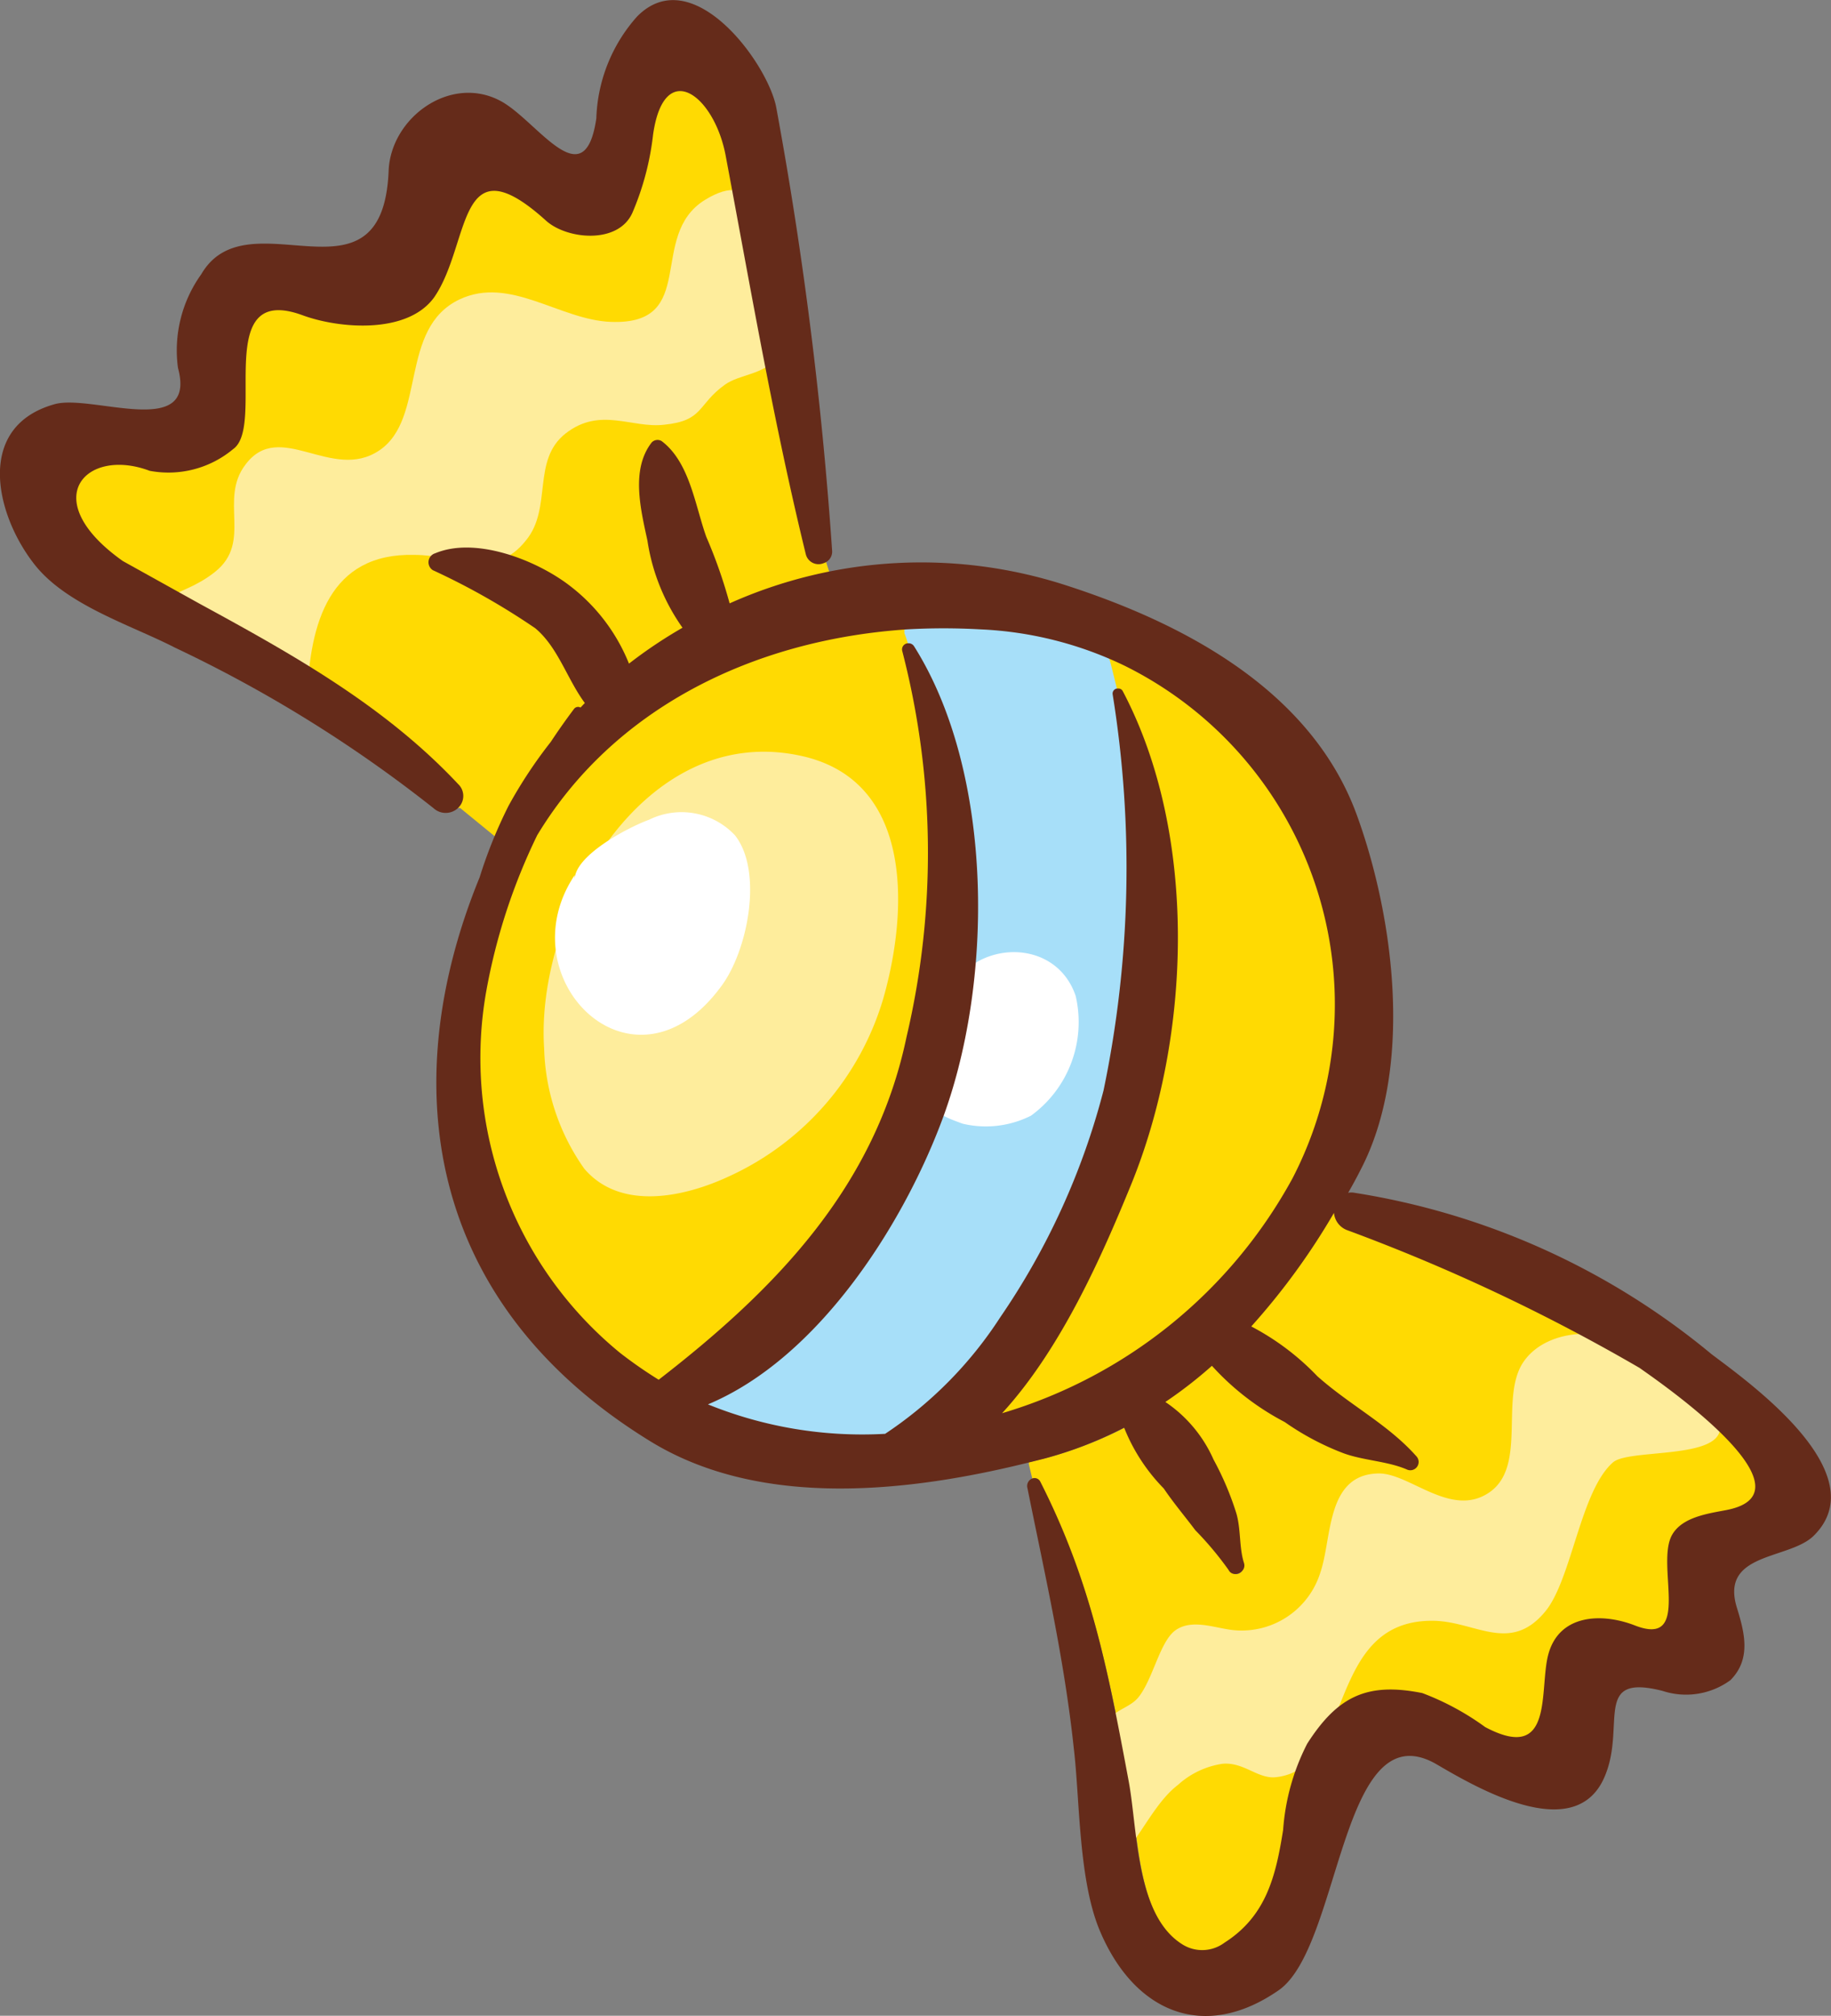 <?xml version="1.0" encoding="UTF-8"?> <svg xmlns="http://www.w3.org/2000/svg" viewBox="0 0 68.41 75.27"><rect x="0" y="0" width="68.41" height="75.27" fill="#808080" stroke="none"/> <defs> <style>.cls-1{fill:#ffda02;}.cls-2{fill:#a7dff9;}.cls-3{fill:#feed9c;}.cls-4{fill:#fff;}.cls-5{fill:#652b1a;}</style> </defs> <title>candy1</title> <g id="Layer_2" data-name="Layer 2"> <g id="Layer_1-2" data-name="Layer 1"> <path class="cls-1" d="M49.8,45.23a25.73,25.73,0,0,1-3.08,4.22l-.1.11.13.06a7.77,7.77,0,0,1,2.12,1.55l.31.29a19.22,19.22,0,0,0,1.53,1.18,11.63,11.63,0,0,1,2.17,1.86.21.21,0,0,1,0,.23.21.21,0,0,1-.19.11l-.11,0a6.08,6.08,0,0,0-1.27-.34,7.43,7.43,0,0,1-1.08-.26A9.85,9.85,0,0,1,48,53c-.24-.17-.5-.34-.78-.51A5.93,5.93,0,0,1,45.37,51l-.06-.1-.09.08a15.74,15.74,0,0,1-1.73,1.34l-.14.09.15.08a4.79,4.79,0,0,1,1.76,2.11,11.08,11.08,0,0,1,.84,2,4.41,4.41,0,0,1,.14.9,4.26,4.26,0,0,0,.15,1,.19.19,0,0,1,0,.18.26.26,0,0,1-.2.1.17.17,0,0,1-.16-.1,4.5,4.5,0,0,0-.76-.95,7.17,7.17,0,0,1-.49-.55l-.42-.55c-.26-.33-.51-.66-.76-1s-.31-.38-.47-.58a4.21,4.21,0,0,1-1-1.68l0-.12-.11.06a14.86,14.86,0,0,1-3,1.15l-.24.06-.24.06-.1,0,0,.1.15.62.09.1.11,0a.13.13,0,0,1,.12.08c1.89,3.72,2.51,7,3.29,11.15.07.39.13.85.18,1.33.21,1.76.47,3.95,1.9,4.83a1.5,1.5,0,0,0,.78.23,1.67,1.67,0,0,0,.9-.29c1.6-1,2-2.53,2.24-4.28l0-.24A7.54,7.54,0,0,1,49,65.16c.91-1.42,1.76-2,3-2a6,6,0,0,1,1.17.13,4.76,4.76,0,0,1,1.56.79c.26.17.52.34.76.47a2.69,2.69,0,0,0,1.21.39c1,0,1.07-1.11,1.15-2.1A6.25,6.25,0,0,1,58,61.79a1.72,1.72,0,0,1,1.8-1.27,3.61,3.61,0,0,1,1.29.26,1.85,1.85,0,0,0,.67.15.65.65,0,0,0,.5-.19c.31-.33.27-1,.23-1.7a3.4,3.4,0,0,1,.14-1.69c.33-.56,1.11-.71,1.74-.83l.17,0c.68-.13,1.08-.4,1.16-.8.25-1.17-2.15-3.14-4.22-4.6l-.14-.1a70.33,70.33,0,0,0-11-5.16.67.67,0,0,1-.41-.56l0-.28Z"></path> <path class="cls-1" d="M42,24.76l-.11-.05-1.16-.58.91,1.55,0,.17h.13c2.63,5,2.75,12.37.3,18.37a28.65,28.65,0,0,1-4.79,8.48L37.1,53l.35-.11A18.47,18.47,0,0,0,48.38,44,14.21,14.21,0,0,0,42,24.76Z"></path> <path class="cls-1" d="M33.92,24.1H34V24l0-.48v-.1h-.1c-6.11.41-11.17,3.23-13.91,7.75A22.82,22.82,0,0,0,18.07,37a14.31,14.31,0,0,0,5,13.61,16.81,16.81,0,0,0,1.45,1l.06,0,.06,0c3.9-3,8-6.9,9.3-12.86a30.13,30.13,0,0,0-.16-14.46.12.12,0,0,1,0-.11A.16.16,0,0,1,33.92,24.1Z"></path> <path class="cls-1" d="M17,30.17h.19l1.31,1.07.54-1.06,0-.05a17.55,17.55,0,0,1,1.58-2.38c.27-.41.56-.81.86-1.21l.12,0h.1l.05-.05.13-.14.05-.06,0-.06a7.76,7.76,0,0,1-.64-1.09,5,5,0,0,0-1.23-1.72,15.31,15.31,0,0,0-2.68-1.58c-.39-.19-.78-.39-1.16-.6a.2.2,0,0,1-.11-.2.31.31,0,0,1,.19-.25,2.94,2.94,0,0,1,1.13-.21,6.82,6.82,0,0,1,3.76,1.38,6.75,6.75,0,0,1,2.21,2.89l.05.13.11-.08a16.65,16.65,0,0,1,1.95-1.33l.1-.06-.08-.09a7.44,7.44,0,0,1-1.29-3.21l0-.18c-.24-1.11-.54-2.49.18-3.41,0,0,0,0,.12,0h.1A4.74,4.74,0,0,1,26,19.15c.09.32.18.64.29.93s.2.54.31.8a9.44,9.44,0,0,1,.56,1.66l0,.12.11-.05a17.27,17.27,0,0,1,3.61-1.16l.1,0,0-.1L30.87,21l0-.12-.11,0-.16,0a.37.37,0,0,1-.37-.28c-1-4-1.73-8.06-2.46-12l-.54-2.9c-.26-1.39-1.05-2.48-1.8-2.48-.32,0-.9.22-1.11,1.71a10.22,10.22,0,0,1-.76,2.88,1.51,1.51,0,0,1-1.48.8,2.51,2.51,0,0,1-1.6-.54,3.43,3.43,0,0,0-2-1.15c-.82,0-1.12.94-1.47,2a7.62,7.62,0,0,1-.84,2,3,3,0,0,1-2.59,1,6.8,6.8,0,0,1-2.22-.38,2.75,2.75,0,0,0-.93-.19,1.1,1.1,0,0,0-.81.31c-.52.52-.52,1.61-.52,2.67s0,1.93-.42,2.24a3.84,3.84,0,0,1-2.32.86,4.63,4.63,0,0,1-.71-.06,3.34,3.34,0,0,0-1.18-.23,1.59,1.59,0,0,0-1.64,1c-.26.83.36,1.85,1.73,2.82l2.88,1.6c3.19,1.74,6.8,3.7,9.63,6.71a.5.5,0,0,1,.07.67Z"></path> <path class="cls-2" d="M41.67,25.83a.13.13,0,0,1,.09,0c-.11-.43-.21-.87-.33-1.3a13.86,13.86,0,0,0-4.82-1.1l-1.1,0c-.54,0-1.08,0-1.62.05h-.1v.16a4.69,4.69,0,0,1,.17.53s.07,0,.09,0c3.14,5,2.86,12.84,1,17.73-1.42,3.74-4.54,8.71-8.65,10.43l-.22.09.22.09a15.23,15.23,0,0,0,5.83,1.13,8.59,8.59,0,0,0,.88,0,15,15,0,0,0,4.33-4.37,26.75,26.75,0,0,0,3.87-8.5A41.74,41.74,0,0,0,41.67,25.83Z"></path> <path class="cls-3" d="M30,28.24c-6-1.38-10,5.94-9.67,10.9a8.15,8.15,0,0,0,1.5,4.5c1.35,1.58,3.73,1.07,5.42.28A10.6,10.6,0,0,0,33,37.29C33.94,34,34.12,29.19,30,28.24Z"></path> <path class="cls-3" d="M24.81,15.86c1.5-.15,1.23-.75,2.28-1.5.55-.39,1.46-.37,1.92-1s0-2.85,0-3.67h-.5c0-1.4-.21-3.44-2.18-2.22-2.15,1.34-.2,4.67-3.5,4.55-1.92-.07-3.77-1.73-5.66-.84-2.28,1.08-1.23,4.45-3,5.64s-3.72-1.19-5,.53c-1,1.31.27,2.88-1.13,4s-2.69.63-.37,1.91c1.26.7,2.46,2.59,3.81,2.77.09-2.76.83-5.39,4-5.31,1.62,0,3,.94,4.17-.54,1-1.21.2-3,1.49-4S23.6,16,24.81,15.86Z"></path> <path class="cls-3" d="M63.13,51.69,61.3,50.52c-1.1-1-3.45-1-4.37.32s.15,3.91-1.29,4.89-3-.76-4.17-.71c-1.92.06-1.7,2.39-2.13,3.67A3.08,3.08,0,0,1,46,60.86c-.67-.09-1.46-.4-2.06,0s-.85,1.82-1.4,2.51c-.33.42-1,.49-1.2,1a11.39,11.39,0,0,0-.33,4,4.77,4.77,0,0,0,.2,1.48c1.14-.54,1.71-2.37,2.8-3.2a3.16,3.16,0,0,1,1.67-.79c.8-.07,1.32.58,2,.5,2.95-.33,1.81-5.85,5.83-5.84,1.59,0,2.89,1.25,4.21-.33,1-1.18,1.32-4.51,2.54-5.58C61,53.93,66.63,54.85,63.13,51.69Z"></path> <path class="cls-4" d="M26.93,36.85c1-1.31,1.6-4.3.53-5.66a2.74,2.74,0,0,0-3.21-.58c-.7.25-2.78,1.31-2.78,2.24v-.17C18.9,36.53,23.65,41.29,26.93,36.85Z"></path> <path class="cls-4" d="M35.47,37l.5-.5a6.59,6.59,0,0,0-1,4c.08,1-.28,1,1,1.46a3.75,3.75,0,0,0,2.55-.3,4.32,4.32,0,0,0,1.67-4.47C39.45,35,36.45,35.08,35.47,37Z"></path> <path class="cls-5" d="M63.94,50.56c1.32,1,6.19,4.43,3.83,6.78-.91.91-3.51.61-2.88,2.68.28.91.56,1.92-.24,2.72a2.81,2.81,0,0,1-2.53.4c-2.62-.67-1.37,1.27-2.15,3.16-1.08,2.66-4.84.43-6.33-.44-3.56-2-3.53,6.84-5.87,8.46-2.79,1.93-5.37.81-6.65-2.16-.83-1.9-.77-4.94-1-6.87-.36-3.37-1.08-6.48-1.74-9.76a.3.3,0,0,1,.18-.32.24.24,0,0,1,.31.12c1.89,3.72,2.52,7,3.3,11.18.34,1.82.26,5,2,6.09a1.39,1.39,0,0,0,1.58-.06c1.57-1,1.92-2.51,2.19-4.21a8.34,8.34,0,0,1,.9-3.22c1.14-1.78,2.25-2.3,4.3-1.89a9.93,9.93,0,0,1,2.35,1.27c2.6,1.38,2-1.41,2.36-2.72.41-1.5,2-1.55,3.22-1.08,2.18.86.76-2.28,1.41-3.39.38-.65,1.32-.78,2-.91,3.65-.68-2.93-5.09-3.22-5.31a70,70,0,0,0-10.94-5.15.76.76,0,0,1-.48-.64,25.57,25.57,0,0,1-3.09,4.24,9.49,9.49,0,0,1,2.47,1.86c1.24,1.1,2.65,1.8,3.71,3a.31.31,0,0,1-.37.48c-.72-.31-1.6-.33-2.35-.6A10,10,0,0,1,48,53.1,9.76,9.76,0,0,1,45.28,51a16.25,16.25,0,0,1-1.74,1.35,5.05,5.05,0,0,1,1.8,2.15,11.14,11.14,0,0,1,.85,2c.18.61.1,1.28.29,1.87.1.35-.42.57-.58.25a12.3,12.3,0,0,0-1.24-1.48c-.39-.52-.8-1-1.18-1.56A6.86,6.86,0,0,1,42,53.31a14.84,14.84,0,0,1-3,1.16l-.48.12c-4.52,1.13-10.08,1.77-14.22-.77-8.44-5.18-9.52-13.4-6.38-21.06A17.66,17.66,0,0,1,19,30.09a17.36,17.36,0,0,1,1.58-2.39c.27-.41.56-.82.86-1.22a.19.19,0,0,1,.25-.06l.16-.17c-.66-.89-1-2.08-1.85-2.79a26.21,26.21,0,0,0-3.83-2.17.35.35,0,0,1,.09-.63c1.5-.63,3.75.24,5,1.19a6.89,6.89,0,0,1,2.24,2.93,17.4,17.4,0,0,1,2-1.34,7.57,7.57,0,0,1-1.31-3.25c-.25-1.16-.63-2.66.16-3.67a.3.3,0,0,1,.37-.05c1.05.79,1.25,2.41,1.67,3.58a18.34,18.34,0,0,1,.87,2.48,17.53,17.53,0,0,1,12.55-.68c4.44,1.43,9.2,3.94,10.89,8.6,1.39,3.83,2.12,9.44.13,13.24-.14.28-.3.57-.46.85a.61.61,0,0,1,.24,0A27.61,27.61,0,0,1,63.94,50.56ZM48.29,44A14.11,14.11,0,0,0,42,24.85a13.77,13.77,0,0,0-5.39-1.35,24.4,24.4,0,0,0-2.71,0c-5.83.39-11,3-13.83,7.69A22.33,22.33,0,0,0,18.17,37a14.23,14.23,0,0,0,5,13.52,16.57,16.57,0,0,0,1.44,1c4.37-3.38,8.09-7.2,9.26-12.8a30,30,0,0,0-.16-14.41.23.23,0,0,1,.23-.29.24.24,0,0,1,.21.11c3,4.75,3,12.62,1,17.82-1.48,3.89-4.61,8.78-8.7,10.49a15.33,15.33,0,0,0,6.62,1.1,15,15,0,0,0,4.3-4.35,26.87,26.87,0,0,0,3.86-8.47,40.69,40.69,0,0,0,.34-14.8.19.19,0,0,1,.21-.21.18.18,0,0,1,.17.1c2.82,5.35,2.57,12.91.3,18.45-1.07,2.61-2.59,6.09-4.81,8.51A18.28,18.28,0,0,0,48.29,44Z"></path> <path class="cls-5" d="M31.09,20.57a.45.45,0,0,1-.32.46.49.49,0,0,1-.66-.32c-1.21-4.94-2.06-9.92-3-14.91-.43-2.26-2.3-3.66-2.71-.77a10.33,10.33,0,0,1-.77,2.91c-.53,1.2-2.47,1-3.24.29-3.33-3-2.79.85-4.16,2.86-1,1.41-3.58,1.18-4.93.68-3.42-1.25-1.34,4.12-2.59,5a3.77,3.77,0,0,1-3.12.81c-2.38-.9-4.25,1.07-1,3.37l2.88,1.6c3.49,1.9,6.91,3.81,9.65,6.73a.61.61,0,0,1,.08.79.67.67,0,0,1-1,.11,49.92,49.92,0,0,0-9.67-6C4.88,23.33,2.41,22.58,1.23,21c-1.42-1.86-2.14-5.09.82-5.91,1.39-.38,5.33,1.35,4.6-1.35a4.87,4.87,0,0,1,.87-3.5c1.75-3,6.78,1.51,7-3.86.08-2,2.33-3.62,4.2-2.6,1.36.74,3.12,3.65,3.56.64A6,6,0,0,1,23.8.62C25.86-1.48,28.67,2.33,29,4A146,146,0,0,1,31.09,20.57Z"></path> </g> </g> </svg> 